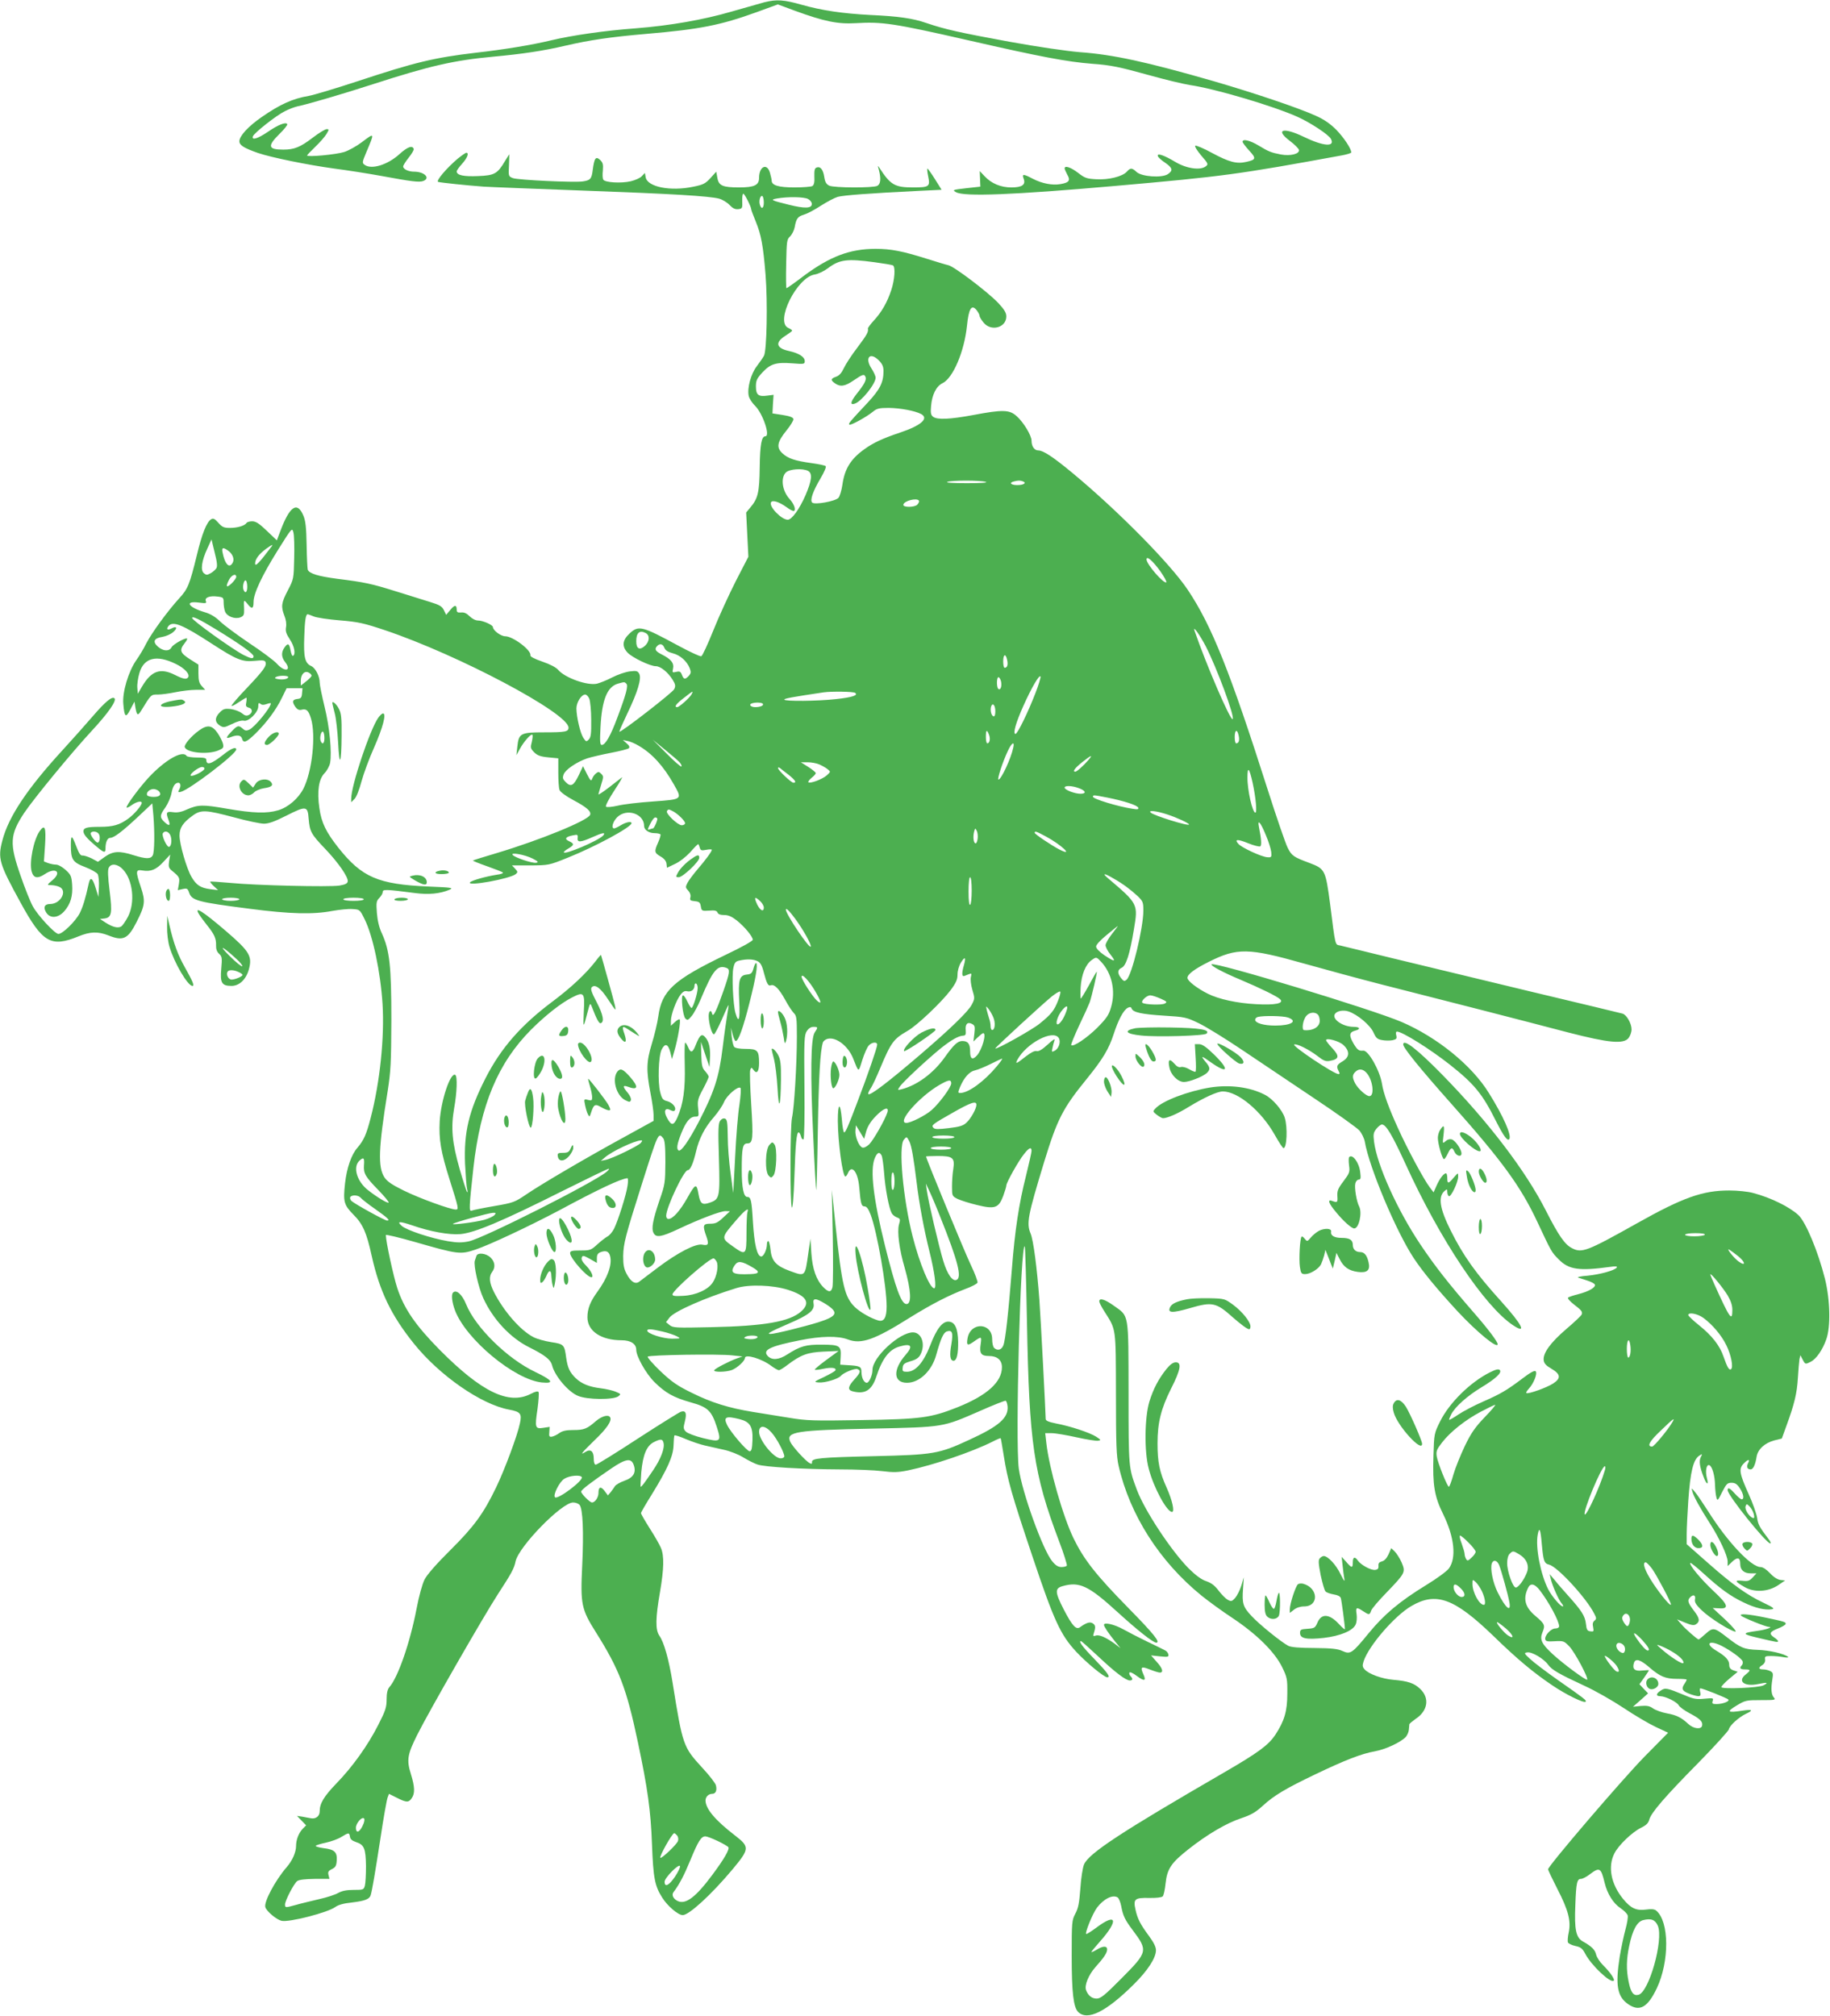 <?xml version="1.0" standalone="no"?>
<!DOCTYPE svg PUBLIC "-//W3C//DTD SVG 20010904//EN"
 "http://www.w3.org/TR/2001/REC-SVG-20010904/DTD/svg10.dtd">
<svg version="1.0" xmlns="http://www.w3.org/2000/svg"
 width="1162pt" height="1280pt" viewBox="0 0 1162 1280"
 preserveAspectRatio="xMidYMid meet">
<g transform="translate(0,1280) scale(0.1,-0.1)"
fill="#4caf50" stroke="none">
<path d="M4855 12786 c-27 -8 -121 -34 -208 -59 -181 -53 -395 -90 -612 -107
-191 -14 -401 -44 -535 -76 -125 -30 -295 -58 -480 -79 -263 -31 -384 -60
-750 -181 -140 -46 -280 -88 -310 -93 -101 -17 -181 -53 -298 -134 -84 -58
-142 -120 -142 -154 0 -25 29 -43 117 -74 85 -29 315 -76 483 -99 85 -11 218
-32 295 -46 201 -37 247 -43 273 -33 47 18 7 59 -59 59 -36 0 -69 16 -69 33 0
7 16 32 35 56 20 25 34 49 32 55 -8 25 -39 14 -91 -33 -75 -68 -177 -99 -220
-68 -17 12 -17 16 9 78 55 130 56 129 -29 65 -32 -24 -82 -52 -110 -61 -49
-16 -236 -34 -236 -22 0 3 24 28 53 56 28 27 60 63 70 80 17 29 17 31 1 31 -9
0 -49 -24 -88 -54 -80 -61 -118 -76 -187 -76 -97 0 -103 22 -24 100 30 29 52
57 49 62 -9 15 -58 -4 -123 -49 -65 -44 -105 -56 -95 -28 9 22 148 132 203
159 25 13 62 27 81 31 61 12 298 82 480 141 359 116 512 151 760 174 185 17
320 37 460 70 156 36 284 55 515 75 340 29 470 55 697 137 l137 50 108 -40
c186 -68 272 -86 388 -79 165 10 241 -1 710 -108 463 -106 628 -137 790 -150
117 -8 173 -20 368 -74 96 -27 210 -54 253 -61 159 -23 526 -132 681 -201 83
-37 200 -114 214 -141 28 -53 -48 -47 -172 13 -132 64 -186 47 -87 -27 29 -22
54 -47 56 -56 5 -25 -54 -40 -114 -29 -63 12 -78 18 -144 58 -54 32 -100 43
-100 23 0 -6 19 -31 42 -56 46 -50 44 -58 -19 -72 -61 -14 -109 -1 -217 57
-53 29 -101 49 -106 46 -6 -4 11 -31 37 -62 46 -53 47 -56 28 -70 -35 -26
-123 -13 -194 30 -72 43 -116 57 -109 36 2 -8 23 -27 46 -42 48 -33 52 -50 17
-73 -38 -25 -166 -16 -198 14 -29 27 -39 28 -62 2 -28 -31 -116 -53 -195 -48
-60 3 -73 8 -115 41 -46 35 -85 48 -85 28 0 -5 8 -23 17 -40 22 -37 11 -51
-44 -60 -51 -9 -117 4 -175 34 -61 32 -70 32 -58 0 14 -38 -10 -55 -78 -55
-68 0 -127 25 -170 71 l-31 33 2 -50 2 -49 -90 -10 c-86 -10 -89 -11 -65 -25
50 -30 367 -17 1005 39 695 61 788 74 1443 194 34 6 62 15 62 19 0 24 -46 93
-94 143 -39 39 -77 66 -131 90 -107 49 -392 145 -650 220 -424 122 -638 169
-850 184 -83 7 -263 33 -445 66 -322 59 -410 79 -528 119 -86 30 -179 43 -357
51 -173 9 -309 29 -435 65 -113 32 -158 35 -235 16z"/>
<path d="M2907 11793 c-70 -59 -141 -142 -125 -148 17 -5 180 -22 288 -30 47
-3 330 -14 630 -25 578 -21 800 -35 865 -51 22 -6 52 -24 68 -41 20 -21 34
-28 55 -26 25 3 27 6 25 51 -1 26 2 47 7 47 8 0 50 -83 50 -99 0 -4 13 -40 29
-78 34 -83 47 -152 62 -337 14 -175 8 -482 -10 -515 -7 -13 -28 -43 -46 -67
-37 -48 -61 -137 -51 -187 3 -16 21 -45 40 -63 49 -48 99 -194 66 -194 -24 0
-34 -51 -36 -196 -2 -162 -11 -199 -60 -257 l-26 -31 7 -141 7 -140 -80 -155
c-43 -85 -108 -226 -143 -314 -35 -87 -69 -161 -76 -163 -7 -3 -75 29 -151 70
-227 123 -248 128 -306 73 -44 -41 -48 -81 -11 -120 29 -31 143 -86 179 -86
30 0 77 -38 107 -86 18 -29 20 -40 10 -60 -9 -21 -341 -278 -348 -270 -2 2 21
54 51 117 65 135 91 221 75 251 -10 18 -18 20 -59 15 -27 -3 -77 -20 -112 -38
-34 -18 -78 -35 -97 -40 -61 -14 -204 37 -247 88 -14 16 -51 35 -100 52 -52
18 -78 32 -76 40 7 32 -111 121 -160 121 -28 0 -78 38 -78 58 0 14 -64 42 -94
42 -16 0 -38 11 -54 27 -19 19 -35 26 -54 24 -22 -2 -28 2 -28 17 0 33 -13 33
-40 0 l-27 -32 -14 29 c-12 25 -27 34 -89 53 -41 13 -138 43 -215 67 -157 49
-198 58 -374 80 -121 16 -177 33 -187 58 -2 7 -6 78 -7 157 -2 112 -7 155 -21
187 -39 92 -87 59 -147 -102 l-21 -56 -63 60 c-49 47 -70 61 -94 61 -16 0 -33
-5 -36 -11 -11 -17 -57 -31 -105 -31 -38 0 -49 5 -74 33 -22 25 -32 30 -45 22
-28 -16 -59 -93 -91 -228 -46 -187 -57 -214 -111 -273 -75 -82 -176 -221 -210
-287 -16 -33 -45 -81 -63 -106 -50 -71 -90 -204 -83 -278 7 -86 16 -92 45 -35
l26 49 6 -38 c9 -50 15 -54 36 -20 65 106 62 103 107 103 23 0 74 7 112 15 39
8 97 15 129 15 l59 0 -21 23 c-17 18 -22 36 -22 80 l0 57 -55 35 c-61 39 -67
57 -34 99 12 15 20 29 17 31 -8 9 -87 -35 -98 -54 -14 -28 -52 -27 -86 2 -37
32 -27 55 27 63 23 4 53 17 68 30 30 25 24 42 -9 24 -26 -14 -37 -6 -20 15 28
34 89 9 278 -114 154 -100 191 -115 269 -107 51 5 65 4 69 -8 9 -23 -13 -53
-117 -163 -55 -57 -99 -109 -99 -114 0 -5 20 4 44 21 25 16 47 30 50 30 3 0 3
-13 0 -29 -5 -23 -2 -29 15 -34 26 -6 27 -33 2 -46 -15 -8 -25 -6 -46 11 -14
11 -46 23 -70 26 -37 4 -47 1 -69 -21 -33 -33 -33 -62 -1 -83 24 -15 28 -15
78 9 32 16 61 24 75 21 30 -8 92 53 92 91 0 22 3 25 14 16 9 -8 21 -8 40 -1
14 5 26 7 26 4 0 -26 -102 -151 -137 -167 -18 -8 -27 -7 -41 6 -26 23 -34 22
-70 -16 -39 -40 -40 -50 -6 -37 40 16 65 12 71 -10 8 -31 28 -24 86 33 70 69
131 151 167 226 l30 61 51 0 50 0 -3 -32 c-2 -28 -8 -34 -30 -36 -32 -4 -35
-18 -12 -51 11 -15 23 -21 36 -18 34 9 47 -3 63 -56 32 -107 7 -335 -48 -444
-33 -64 -97 -119 -161 -138 -71 -21 -156 -19 -324 10 -155 27 -183 27 -258 -6
-32 -15 -59 -20 -85 -16 -43 6 -47 -1 -29 -49 14 -37 5 -42 -25 -14 -32 30
-31 43 5 93 16 23 34 64 39 91 8 43 22 65 43 66 15 0 18 -21 7 -41 -10 -19 -9
-21 9 -17 57 15 352 240 352 269 0 19 -30 8 -77 -29 -81 -64 -113 -75 -113
-36 0 11 -14 14 -59 14 -33 0 -63 5 -66 10 -22 36 -119 -14 -221 -116 -61 -60
-168 -203 -160 -212 3 -2 18 5 34 17 30 21 62 28 62 13 0 -17 -50 -75 -87
-101 -54 -39 -95 -51 -179 -51 -83 0 -104 -6 -104 -29 1 -20 22 -45 79 -93 52
-44 61 -46 61 -15 0 40 12 67 30 67 24 0 80 43 181 138 l86 81 7 -76 c9 -114
7 -232 -4 -254 -13 -24 -42 -24 -122 1 -91 29 -131 26 -183 -11 l-43 -31 -41
22 c-23 11 -49 19 -58 18 -11 -2 -22 14 -37 54 -30 79 -36 81 -36 10 0 -90 11
-107 92 -138 37 -14 73 -35 79 -45 5 -11 9 -47 7 -82 l-3 -62 -18 58 c-19 62
-33 72 -43 30 -22 -101 -37 -149 -58 -192 -27 -51 -108 -131 -135 -131 -22 0
-131 117 -163 176 -15 27 -50 114 -77 193 -72 205 -69 261 23 400 62 92 301
383 429 521 103 111 159 191 144 206 -15 15 -59 -22 -139 -115 -46 -53 -130
-148 -188 -211 -227 -247 -346 -426 -385 -577 -30 -115 -21 -145 116 -395 139
-254 192 -285 366 -214 75 31 125 33 193 6 93 -37 123 -22 178 87 53 104 56
131 27 218 -35 104 -34 115 9 108 54 -9 88 5 134 55 l43 46 -7 -41 c-5 -35 -3
-44 16 -60 50 -41 52 -45 46 -86 l-7 -39 31 7 c27 6 32 4 41 -23 17 -50 54
-60 383 -102 259 -34 405 -37 526 -14 45 8 102 14 128 12 47 -3 47 -3 78 -66
52 -105 100 -333 113 -536 13 -212 -16 -495 -75 -723 -28 -108 -44 -143 -84
-190 -39 -44 -68 -129 -79 -226 -13 -118 -7 -138 54 -200 59 -59 83 -114 115
-260 50 -225 124 -379 268 -558 163 -203 427 -386 603 -419 75 -14 84 -26 70
-89 -16 -77 -97 -294 -151 -406 -80 -166 -140 -248 -291 -398 -87 -86 -148
-156 -163 -186 -14 -27 -36 -106 -51 -186 -41 -214 -118 -437 -173 -498 -11
-13 -17 -37 -17 -77 0 -50 -7 -72 -53 -162 -66 -130 -163 -266 -265 -371 -81
-84 -107 -128 -107 -178 0 -31 -25 -50 -56 -44 -10 2 -35 6 -54 10 l-34 5 29
-30 29 -30 -22 -22 c-26 -28 -42 -70 -42 -109 0 -40 -24 -94 -60 -135 -71 -82
-146 -221 -135 -254 8 -26 70 -78 102 -86 45 -12 295 52 343 88 18 13 53 23
103 28 84 10 113 21 121 47 10 36 27 135 62 362 19 128 40 244 45 257 l9 24
50 -25 c61 -31 75 -31 94 -3 22 30 20 73 -5 154 -28 89 -22 124 40 248 71 143
424 758 514 896 84 129 102 161 111 207 21 94 293 373 365 373 16 0 34 -7 41
-15 21 -25 27 -172 17 -383 -12 -249 -6 -279 88 -428 147 -234 193 -353 265
-694 63 -298 82 -436 90 -650 8 -216 18 -265 65 -339 33 -53 101 -111 130
-111 40 0 181 129 316 290 109 131 110 143 17 215 -125 96 -188 170 -188 223
0 23 19 42 42 42 23 0 32 22 24 54 -3 13 -42 64 -87 112 -121 132 -124 140
-188 539 -24 150 -55 258 -84 299 -26 37 -25 112 4 278 25 146 27 230 6 279
-8 20 -40 76 -71 124 -31 49 -56 93 -56 97 0 5 30 57 67 116 101 164 138 246
140 315 1 32 3 61 6 63 3 3 36 -8 73 -24 38 -16 92 -34 119 -40 28 -6 82 -18
120 -27 39 -8 95 -30 125 -49 30 -18 71 -39 90 -45 45 -16 293 -30 525 -31 99
0 219 -5 267 -11 72 -9 102 -8 165 5 159 33 406 117 535 182 27 14 51 24 52
22 2 -2 10 -52 20 -113 24 -152 48 -239 181 -635 137 -409 178 -499 278 -607
67 -72 178 -163 198 -163 23 0 2 29 -81 115 -78 80 -103 115 -86 115 3 0 51
-43 108 -96 109 -103 177 -154 202 -154 19 0 21 11 5 27 -6 6 -10 16 -8 22 3
7 22 -1 47 -20 47 -35 61 -33 44 6 -23 51 -17 57 38 35 28 -11 57 -20 65 -20
25 0 17 28 -21 69 l-35 40 56 -6 c51 -5 57 -4 54 12 -2 10 -11 21 -19 25 -8 5
-58 29 -110 54 -52 25 -124 62 -158 81 -58 32 -122 46 -122 28 0 -11 29 -54
70 -105 l35 -43 -35 27 c-55 40 -99 60 -121 53 -18 -6 -20 -4 -13 17 12 37 10
50 -8 61 -17 11 -40 4 -80 -25 -25 -18 -49 8 -103 112 -57 111 -58 135 -7 149
106 30 164 3 347 -164 127 -116 227 -195 247 -195 29 0 -15 55 -176 219 -208
212 -283 308 -349 443 -67 138 -155 445 -173 606 l-7 62 42 0 c23 0 93 -12
156 -26 63 -14 125 -24 137 -22 21 3 20 5 -12 26 -41 26 -165 67 -256 84 -45
9 -64 17 -64 28 -1 51 -31 630 -40 755 -15 203 -38 381 -56 423 -27 65 -18
112 87 457 83 270 117 337 270 525 103 127 140 190 171 285 30 92 62 151 89
166 15 7 21 6 25 -5 9 -24 63 -36 207 -45 130 -8 140 -10 219 -48 46 -22 169
-98 273 -168 105 -71 310 -208 456 -306 146 -97 277 -191 292 -208 14 -18 29
-48 33 -69 28 -165 200 -573 312 -742 58 -87 146 -194 277 -336 123 -132 255
-241 255 -209 0 15 -58 93 -146 194 -168 193 -252 301 -346 441 -147 220 -274
503 -293 650 -6 48 -4 59 15 83 12 15 28 27 35 27 26 0 65 -66 150 -251 219
-481 502 -904 683 -1024 89 -59 59 2 -75 151 -163 180 -242 291 -322 452 -70
140 -81 215 -37 251 14 12 16 11 16 -7 0 -12 5 -24 10 -27 13 -8 60 91 59 125
0 25 0 25 -28 -7 -34 -41 -41 -41 -41 -3 0 17 -4 30 -8 30 -15 0 -40 -33 -60
-78 l-19 -43 -25 33 c-37 49 -139 238 -198 368 -61 133 -95 226 -105 290 -14
84 -87 213 -119 209 -27 -3 -37 4 -62 46 -29 51 -27 71 11 81 37 9 31 24 -10
24 -68 0 -139 49 -119 81 12 20 53 28 86 17 58 -19 138 -87 159 -133 16 -36
25 -44 55 -49 20 -4 49 -4 66 -1 25 6 29 10 24 31 -4 14 -2 24 4 24 34 0 209
-110 335 -209 157 -124 208 -187 293 -357 50 -99 75 -133 86 -116 15 24 -38
145 -130 292 -108 175 -327 353 -554 451 -189 81 -1188 384 -1207 366 -8 -8
74 -52 182 -97 128 -54 236 -107 254 -125 26 -26 -32 -38 -154 -31 -119 6
-238 32 -307 67 -69 35 -128 81 -128 100 0 23 46 57 136 102 180 90 250 89
604 -11 135 -38 353 -97 485 -131 336 -85 940 -240 1194 -307 256 -66 350 -75
382 -35 10 13 19 37 19 55 0 37 -31 92 -57 100 -10 3 -272 66 -583 140 -311
75 -704 170 -875 211 -170 42 -322 78 -337 82 -31 6 -28 -8 -62 262 -29 218
-32 224 -132 262 -100 37 -112 45 -138 97 -13 26 -70 191 -126 367 -239 750
-356 1043 -508 1270 -111 166 -449 508 -737 746 -120 99 -181 139 -212 139
-25 0 -43 26 -43 62 0 33 -52 119 -95 156 -45 41 -88 42 -274 7 -150 -28 -228
-31 -255 -12 -15 11 -18 24 -14 68 6 73 33 127 73 146 66 32 138 200 155 364
11 110 29 139 61 100 10 -13 19 -29 19 -36 0 -8 12 -27 26 -44 48 -58 144 -31
144 40 0 23 -13 44 -52 86 -66 69 -279 231 -316 239 -15 3 -76 22 -137 41
-153 48 -226 63 -325 63 -163 0 -290 -48 -458 -173 -56 -43 -105 -77 -108 -77
-3 0 -4 70 -2 154 3 145 4 156 25 175 12 12 25 38 29 58 10 56 19 68 61 81 21
6 69 32 107 57 38 24 85 49 105 55 35 10 206 23 513 38 l147 7 -42 67 c-23 37
-45 67 -48 68 -3 0 -1 -23 5 -51 13 -64 6 -69 -97 -69 -116 0 -143 16 -214
126 -10 16 -10 12 -2 -16 14 -55 11 -88 -10 -100 -27 -14 -274 -13 -305 1 -19
9 -27 22 -32 55 -7 47 -25 70 -49 60 -12 -4 -15 -18 -14 -57 2 -35 -2 -53 -12
-60 -8 -5 -59 -9 -114 -9 -101 0 -145 13 -145 43 0 7 -5 29 -11 50 -18 64 -69
41 -69 -32 0 -47 -30 -61 -127 -61 -105 0 -130 11 -138 62 l-7 38 -36 -40
c-33 -36 -46 -43 -112 -56 -143 -30 -289 -1 -300 60 l-5 28 -19 -20 c-10 -12
-42 -26 -71 -33 -61 -14 -163 -8 -174 10 -5 7 -6 33 -3 59 3 39 0 50 -18 67
-27 24 -36 12 -46 -62 -7 -59 -15 -68 -64 -75 -55 -8 -412 9 -443 21 -28 11
-29 12 -25 81 2 39 2 70 1 70 0 0 -12 -19 -26 -42 -48 -81 -66 -92 -171 -96
-92 -4 -136 5 -136 30 0 6 16 28 35 49 33 37 45 69 26 69 -5 0 -29 -17 -54
-37z m1943 -279 c0 -37 -15 -46 -25 -14 -8 25 3 62 16 55 5 -4 9 -22 9 -41z
m280 23 c14 -7 25 -21 25 -32 0 -29 -46 -30 -146 -5 -114 28 -121 32 -74 40
69 12 169 10 195 -3z m423 -402 c59 -8 112 -17 117 -20 17 -10 11 -92 -11
-158 -26 -78 -61 -139 -111 -193 -21 -23 -38 -46 -37 -50 4 -22 -5 -38 -67
-121 -37 -48 -75 -107 -86 -131 -14 -30 -29 -47 -49 -54 -35 -12 -36 -22 -7
-42 34 -24 64 -19 119 19 57 39 67 42 75 21 7 -18 -8 -47 -58 -109 -38 -49
-42 -71 -10 -60 43 15 132 126 132 165 0 10 -12 36 -26 58 -45 68 -10 108 46
52 23 -23 30 -40 30 -68 0 -72 -22 -116 -99 -199 -116 -124 -125 -134 -118
-141 7 -8 110 49 150 82 24 20 39 24 100 24 74 -1 166 -18 206 -39 51 -28 -1
-73 -132 -117 -111 -37 -173 -66 -228 -106 -87 -62 -126 -125 -140 -226 -5
-36 -17 -74 -25 -83 -20 -22 -151 -46 -167 -30 -15 15 5 73 54 155 22 37 37
72 32 76 -4 5 -44 13 -87 19 -109 15 -153 30 -188 63 -40 37 -33 72 27 146 25
31 44 62 43 71 -2 11 -23 19 -68 26 l-65 10 3 59 4 59 -39 -5 c-57 -8 -73 4
-73 58 0 38 6 51 41 89 51 55 87 66 190 58 75 -6 79 -5 79 14 0 27 -37 50 -99
64 -84 18 -92 55 -21 99 22 14 40 27 40 31 0 3 -11 11 -25 17 -85 39 55 321
168 339 21 3 59 21 83 39 74 56 121 63 297 39z m-422 -1325 c29 -16 24 -60
-16 -154 -39 -89 -87 -156 -113 -156 -40 0 -122 85 -106 111 9 16 52 2 98 -31
21 -16 43 -27 48 -24 13 8 -1 45 -27 74 -48 51 -60 135 -25 170 22 22 106 28
141 10z m1129 -70 c15 -5 -33 -8 -120 -8 -89 0 -137 3 -125 8 25 11 211 11
245 0z m234 4 c27 -10 7 -24 -35 -24 -40 0 -54 15 -21 23 27 7 39 7 56 1z
m-659 -123 c3 -5 -2 -17 -11 -26 -18 -17 -90 -18 -88 0 3 25 86 46 99 26z
m-3967 -366 c-3 -130 -3 -132 -40 -203 -42 -80 -45 -103 -22 -162 10 -24 14
-53 10 -73 -4 -25 1 -41 24 -76 29 -43 39 -94 21 -105 -5 -4 -12 12 -16 34 -8
45 -17 50 -39 18 -21 -30 -20 -60 4 -91 45 -57 -2 -67 -52 -11 -18 20 -96 78
-173 129 -77 52 -161 114 -186 138 -32 31 -62 49 -100 60 -104 31 -130 73 -37
61 46 -6 51 -5 45 10 -9 22 25 35 76 28 34 -4 37 -7 37 -37 0 -19 4 -45 9 -58
12 -31 62 -50 97 -37 22 9 25 16 24 53 -3 61 -2 62 21 33 28 -36 39 -33 39 12
0 54 53 167 155 330 89 142 90 143 98 111 5 -18 7 -92 5 -164z m-494 -63 c-6
-9 -22 -24 -37 -32 -22 -12 -27 -12 -42 0 -23 19 -15 78 21 156 l27 59 20 -83
c16 -61 18 -88 11 -100z m349 136 c-77 -102 -103 -129 -103 -106 0 28 24 59
69 93 39 28 48 31 34 13z m-275 -24 c29 -20 42 -54 30 -76 -21 -41 -50 -12
-65 65 -6 31 3 34 35 11z m5921 -133 c24 -34 40 -65 37 -68 -14 -14 -126 114
-126 145 0 26 41 -10 89 -77z m-5869 -34 c0 -7 -13 -26 -30 -42 -33 -31 -39
-21 -15 25 16 30 45 41 45 17z m70 -63 c0 -35 -13 -46 -24 -18 -8 21 4 65 15
58 5 -3 9 -21 9 -40z m422 -188 c18 -8 93 -19 166 -25 118 -10 150 -17 285
-62 470 -158 1167 -528 1167 -619 0 -26 -19 -30 -155 -30 -149 0 -161 -6 -170
-90 l-6 -55 22 40 c25 46 69 96 79 90 4 -3 2 -23 -3 -45 -10 -37 -9 -42 15
-67 21 -20 39 -27 90 -32 l63 -6 0 -90 c0 -49 3 -99 8 -111 4 -12 40 -39 87
-64 88 -47 115 -72 107 -94 -14 -36 -317 -160 -591 -242 -82 -24 -151 -46
-153 -48 -2 -2 38 -18 89 -36 51 -18 97 -36 101 -40 5 -4 -12 -11 -38 -14 -70
-11 -159 -36 -170 -48 -27 -29 254 22 290 52 14 12 13 15 -4 34 l-20 21 117 0
c116 1 118 1 237 49 175 70 404 194 405 219 0 14 -35 7 -68 -13 -18 -11 -37
-20 -42 -20 -21 0 -9 43 19 71 60 59 171 23 171 -56 0 -24 30 -45 65 -45 19 0
36 -4 39 -8 2 -4 -4 -27 -15 -51 -26 -58 -24 -66 15 -89 23 -13 36 -29 38 -46
l3 -26 50 24 c29 13 70 45 97 74 25 29 48 52 51 52 3 0 7 -10 10 -21 5 -19 11
-21 41 -15 20 4 36 4 36 0 0 -10 -40 -65 -92 -125 -26 -31 -55 -69 -63 -85
-13 -26 -13 -30 5 -49 12 -13 17 -28 14 -42 -5 -19 -1 -22 27 -25 29 -3 35 -8
39 -33 5 -29 7 -30 53 -27 36 3 48 0 53 -12 4 -11 19 -16 43 -16 26 0 48 -10
79 -34 50 -40 102 -103 102 -123 0 -8 -72 -48 -173 -96 -330 -159 -405 -227
-427 -391 -6 -43 -25 -121 -41 -173 -35 -114 -36 -170 -9 -311 11 -56 20 -120
20 -141 l0 -38 -187 -103 c-240 -131 -521 -296 -620 -363 -75 -51 -83 -54
-205 -75 -70 -12 -134 -25 -143 -29 -18 -6 -17 15 11 272 45 401 156 666 368
879 93 92 187 166 259 203 75 38 81 31 74 -90 -5 -109 -3 -109 23 -7 17 65 17
65 29 35 28 -74 45 -105 55 -102 25 8 16 54 -25 133 -34 65 -41 86 -31 96 21
21 57 -7 102 -76 24 -36 44 -66 47 -66 2 0 1 12 -3 28 -7 33 -86 316 -88 319
-1 1 -17 -17 -34 -40 -60 -78 -156 -168 -272 -255 -201 -150 -329 -296 -427
-488 -106 -208 -138 -343 -130 -544 4 -74 9 -146 13 -160 4 -14 4 -22 0 -19
-4 4 -25 69 -47 145 -49 171 -57 264 -35 389 18 100 21 201 7 210 -31 18 -91
-162 -99 -294 -6 -115 7 -195 63 -371 58 -183 59 -190 39 -190 -34 0 -232 72
-329 120 -74 36 -106 58 -123 83 -44 66 -39 186 20 552 19 123 22 177 23 450
0 342 -11 440 -60 548 -18 38 -28 82 -32 131 -5 66 -3 76 16 95 11 11 21 28
21 37 0 18 18 18 202 -6 89 -12 162 -5 223 21 27 12 11 14 -135 20 -319 14
-422 58 -572 247 -78 99 -107 158 -120 250 -16 108 -4 185 32 222 16 16 32 46
36 66 12 67 -3 226 -35 356 -17 70 -31 139 -31 153 0 41 -27 94 -54 106 -40
18 -49 56 -44 186 3 102 9 143 22 143 2 0 19 -6 38 -14z m-619 -83 c155 -95
237 -154 237 -170 0 -18 -15 -16 -63 8 -70 36 -327 220 -327 235 0 14 41 -5
153 -73z m6283 -106 c71 -139 186 -449 171 -463 -13 -14 -168 346 -242 561
-13 39 34 -27 71 -98z m-3555 83 c26 -15 24 -52 -5 -80 -34 -31 -56 -21 -56
28 0 55 21 73 61 52z m118 -94 c7 -16 22 -26 53 -34 47 -12 90 -50 108 -96 9
-24 7 -32 -6 -47 -23 -25 -33 -24 -44 6 -8 21 -14 24 -36 19 -25 -6 -26 -5
-20 23 7 32 -13 58 -71 87 -40 20 -48 33 -33 51 18 22 39 18 49 -9z m2176 -76
c7 -31 1 -50 -16 -50 -5 0 -9 18 -9 40 0 47 16 53 25 10z m-5278 -26 c54 -26
90 -64 78 -84 -10 -16 -32 -12 -85 15 -92 46 -149 26 -208 -74 l-27 -46 -3 38
c-2 21 4 62 13 93 28 98 109 119 232 58z m861 -76 c-2 -6 -18 -22 -36 -36
l-32 -25 0 31 c0 41 25 66 51 51 11 -6 19 -15 17 -21z m-148 -7 c0 -12 -33
-19 -65 -13 -19 3 -23 7 -13 13 17 11 78 11 78 0z m4745 -101 c-46 -120 -114
-260 -127 -260 -18 0 2 71 51 180 51 114 102 201 108 184 2 -6 -12 -53 -32
-104z m-219 75 c7 -30 -2 -59 -16 -50 -13 8 -13 75 0 75 5 0 12 -11 16 -25z
m-2379 -16 c13 -13 0 -64 -58 -218 -42 -113 -75 -171 -98 -171 -11 0 -13 20
-8 113 9 173 42 256 110 276 43 12 42 12 54 0z m414 -68 c-12 -22 -78 -81 -91
-81 -22 0 -7 21 43 59 60 47 61 47 48 22z m1038 10 c24 -15 -17 -29 -121 -40
-115 -13 -328 -15 -328 -3 0 7 49 16 250 46 52 7 186 5 199 -3z m-1687 -38 c6
-16 12 -76 12 -135 1 -87 -2 -110 -16 -124 -15 -15 -17 -14 -34 11 -20 31 -43
131 -44 186 0 39 31 89 56 89 8 0 20 -12 26 -27z m1102 -32 c7 -11 -17 -21
-49 -21 -27 0 -42 16 -23 23 22 9 67 7 72 -2z m1476 -47 c0 -24 -4 -34 -12
-32 -15 5 -22 42 -14 64 10 25 26 5 26 -32z m-4260 -170 c0 -35 -13 -46 -24
-18 -8 21 4 65 15 58 5 -3 9 -21 9 -40z m4220 21 c10 -26 4 -55 -11 -55 -5 0
-9 18 -9 40 0 46 6 51 20 15z m1585 -5 c7 -31 1 -50 -16 -50 -5 0 -9 18 -9 40
0 47 16 53 25 10z m-3808 -66 c84 -49 156 -128 222 -245 54 -96 56 -94 -132
-108 -89 -6 -191 -18 -226 -27 -36 -8 -68 -11 -73 -6 -5 5 18 50 53 103 34 51
55 89 48 83 -8 -6 -44 -34 -81 -63 -38 -29 -68 -49 -68 -45 0 4 8 31 17 61 16
50 16 55 0 70 -14 14 -18 14 -33 2 -9 -7 -20 -22 -24 -34 -6 -17 -11 -13 -33
30 l-25 50 -27 -57 c-32 -67 -50 -77 -82 -45 -20 20 -22 27 -14 50 12 31 83
79 150 102 26 8 93 24 151 35 57 11 108 24 113 29 7 7 2 18 -14 31 l-24 21 30
-6 c17 -3 49 -17 72 -31z m258 -104 c10 -11 15 -23 12 -27 -4 -3 -46 33 -94
82 l-88 88 76 -62 c42 -34 84 -70 94 -81z m2119 93 c-15 -71 -77 -203 -94
-203 -10 0 27 114 60 183 24 52 44 63 34 20z m476 -80 c-31 -36 -73 -73 -82
-73 -20 0 -3 23 43 60 59 47 72 51 39 13z m-1707 -27 c18 -8 41 -21 52 -30 20
-16 20 -16 -5 -39 -28 -25 -106 -54 -117 -44 -3 4 6 16 20 28 15 11 27 25 27
30 0 5 -21 22 -47 39 l-48 30 43 0 c23 0 57 -6 75 -14z m-3905 -28 c-5 -16
-78 -52 -87 -43 -9 10 51 55 72 55 11 0 17 -6 15 -12z m3710 -38 c42 -34 52
-50 30 -50 -14 0 -98 80 -98 93 0 6 5 5 13 0 6 -5 31 -25 55 -43z m2946 -51
c20 -93 29 -189 17 -189 -18 0 -51 143 -50 225 0 72 12 59 33 -36z m-1105 -33
c46 -16 52 -36 12 -36 -38 0 -101 25 -101 39 0 14 46 13 89 -3z m-5839 -21
c17 -21 4 -35 -35 -35 -19 0 -37 5 -40 10 -10 16 14 40 40 40 12 0 28 -7 35
-15z m6020 -39 c106 -21 193 -49 198 -65 3 -10 -5 -12 -39 -6 -91 14 -249 62
-249 76 0 12 2 12 90 -5z m-5070 -136 c7 -80 15 -96 105 -190 84 -88 148 -181
143 -207 -2 -13 -17 -20 -53 -26 -64 -10 -533 1 -693 17 -68 6 -125 10 -127 8
-2 -2 8 -15 23 -29 l27 -25 -49 6 c-62 8 -89 25 -120 78 -32 55 -76 208 -76
263 0 49 22 82 83 126 53 39 84 37 264 -11 81 -22 166 -40 189 -40 30 0 69 14
140 50 129 65 138 64 144 -20z m2313 49 c32 -17 77 -61 77 -76 0 -7 -10 -13
-21 -13 -25 0 -104 75 -94 90 8 13 11 13 38 -1z m3138 -20 c64 -21 139 -56
139 -64 0 -13 -224 56 -244 76 -17 16 38 10 105 -12z m-3238 -25 c6 -6 -19
-64 -27 -64 -3 0 -12 -3 -21 -6 -15 -6 -14 -1 4 35 21 40 31 48 44 35z m3865
-107 c17 -39 32 -88 34 -107 3 -33 1 -35 -25 -33 -36 2 -161 60 -183 84 -28
31 -8 33 61 5 37 -15 71 -23 77 -20 10 6 7 47 -8 123 -11 55 11 29 44 -52z
m-1830 -20 c-2 -17 -7 -32 -13 -32 -13 0 -18 40 -10 73 6 24 8 25 16 9 6 -10
9 -32 7 -50z m-5580 27 c10 -18 5 -54 -8 -54 -13 0 -50 51 -44 61 9 15 42 10
52 -7z m452 -4 c13 -25 10 -72 -6 -77 -14 -5 -49 72 -40 86 11 18 34 13 46 -9z
m5559 -10 c101 -54 184 -133 88 -84 -52 27 -157 98 -157 106 0 13 9 10 69 -22z
m-2808 6 c-26 -32 -251 -128 -251 -107 0 4 14 15 30 24 37 22 37 30 3 46 -31
14 -22 28 25 37 30 6 32 5 30 -17 -4 -30 19 -28 95 6 62 28 85 32 68 11z
m-448 -148 c35 -18 38 -23 21 -26 -25 -4 -133 32 -148 49 -19 20 79 2 127 -23z
m-2602 -69 c63 -67 78 -209 32 -299 -16 -30 -35 -58 -44 -63 -20 -12 -54 -4
-99 25 l-35 23 28 3 c46 6 51 32 33 176 -11 89 -13 134 -5 147 15 29 57 24 90
-12z m6288 -56 c62 -35 108 -70 154 -112 34 -33 37 -39 37 -93 0 -110 -73
-412 -107 -439 -13 -11 -18 -10 -34 10 -25 31 -24 54 3 66 28 12 52 86 78 244
27 161 27 162 -165 325 -39 33 -24 33 34 -1z m-899 -77 c0 -47 -4 -88 -10 -91
-6 -4 -10 27 -10 84 0 54 4 91 10 91 6 0 10 -35 10 -84z m-4650 -56 c0 -5 -25
-10 -55 -10 -30 0 -55 5 -55 10 0 6 25 10 55 10 30 0 55 -4 55 -10z m790 0 c0
-6 -28 -10 -65 -10 -37 0 -65 4 -65 10 0 6 28 10 65 10 37 0 65 -4 65 -10z
m2517 -12 c13 -12 23 -30 23 -40 0 -36 -30 -15 -49 35 -13 33 -5 34 26 5z
m222 -111 c50 -68 104 -164 99 -177 -6 -20 -158 205 -158 234 0 14 21 -6 59
-57z m2011 -98 c-22 -28 -40 -60 -40 -71 0 -11 14 -38 31 -59 38 -48 29 -49
-39 -4 -32 22 -52 43 -52 55 0 11 27 41 68 74 37 31 68 56 70 56 1 0 -16 -23
-38 -51z m-939 -196 c-15 -51 -14 -76 2 -70 50 20 48 21 42 -6 -4 -14 0 -51 9
-81 16 -53 16 -58 -3 -94 -22 -44 -135 -153 -326 -317 -209 -179 -320 -263
-331 -252 -4 3 3 18 13 34 11 15 39 75 63 133 68 162 84 183 172 234 61 34
218 184 275 260 34 46 43 67 43 98 0 24 9 55 21 75 26 42 34 37 20 -14z m871
20 c69 -74 93 -186 63 -288 -14 -50 -28 -70 -88 -131 -67 -66 -152 -123 -165
-110 -3 4 20 59 50 124 31 64 61 131 67 147 13 36 50 195 45 195 -2 0 -24 -38
-49 -85 -26 -47 -49 -85 -52 -85 -3 0 -3 33 -1 73 5 79 32 145 70 171 29 21
30 21 60 -11z m-2182 4 c18 -9 29 -27 40 -72 19 -72 28 -88 45 -81 22 8 52
-22 90 -91 20 -38 46 -76 56 -86 17 -16 19 -33 19 -150 0 -174 -17 -454 -31
-514 -12 -57 -13 -547 -1 -570 5 -9 12 68 16 189 7 217 14 288 27 288 5 0 11
-11 15 -25 3 -14 10 -22 16 -19 5 3 8 137 6 333 -3 299 -1 329 15 354 11 17
26 27 42 27 30 0 30 -3 8 -36 -25 -38 -28 -266 -9 -663 8 -184 17 -336 19
-338 2 -2 7 169 10 379 6 343 15 504 32 558 3 10 17 21 30 24 54 14 131 -46
162 -124 37 -93 33 -92 58 -12 13 41 31 82 41 93 19 22 54 26 54 6 0 -18 -58
-187 -123 -357 -64 -170 -78 -200 -87 -200 -4 0 -11 36 -14 80 -10 115 -26
111 -26 -7 1 -135 30 -353 48 -353 4 0 12 10 17 23 24 55 63 5 71 -91 9 -106
14 -122 34 -122 13 0 24 -15 39 -54 41 -111 101 -453 101 -581 0 -72 -17 -100
-54 -89 -47 14 -112 51 -147 84 -66 64 -83 136 -124 524 l-23 221 6 -296 c3
-162 2 -307 -2 -322 -8 -34 -25 -34 -59 1 -44 46 -68 114 -75 215 l-6 92 -13
-90 c-22 -155 -18 -151 -120 -114 -84 31 -113 62 -120 132 -3 31 -10 57 -14
57 -5 0 -9 -8 -9 -19 0 -36 -22 -82 -38 -79 -25 5 -42 75 -51 218 -8 141 -13
160 -36 160 -23 0 -35 59 -35 170 0 143 6 170 36 170 35 0 38 29 24 250 -7
109 -10 206 -6 217 7 17 8 17 21 -1 21 -28 35 -10 35 45 0 79 -10 89 -84 89
-39 0 -68 5 -74 13 -6 7 -13 37 -16 67 l-5 55 11 -42 c6 -24 15 -43 20 -43 17
0 48 87 87 242 39 153 54 241 43 253 -4 3 -11 -11 -17 -32 -9 -33 -15 -38 -43
-41 -47 -5 -55 -33 -48 -169 6 -116 -3 -147 -24 -75 -15 52 -24 239 -13 287 7
33 14 41 38 46 49 11 89 9 115 -4z m-196 -43 c23 -9 20 -30 -20 -145 -44 -126
-66 -172 -72 -146 -6 29 -22 19 -22 -14 0 -47 21 -120 34 -116 6 2 28 45 50
95 22 51 40 91 42 90 1 -2 -2 -26 -7 -53 -5 -28 -19 -124 -30 -215 -23 -190
-53 -281 -152 -473 -64 -122 -112 -191 -128 -182 -15 10 -10 41 17 109 30 75
56 106 89 106 23 0 23 2 18 53 -5 48 -2 61 31 122 20 37 36 73 36 78 0 6 -10
21 -22 35 -19 20 -23 36 -25 105 l-2 82 27 -80 27 -80 3 50 c4 66 -4 108 -28
137 -23 28 -36 18 -61 -44 -20 -53 -33 -57 -49 -18 -7 16 -16 30 -19 30 -4 0
-5 -64 -3 -142 4 -154 -9 -247 -47 -334 -24 -53 -38 -53 -66 -1 -23 43 -12 67
23 48 13 -7 23 -8 27 -1 11 18 -15 49 -48 58 -28 7 -34 15 -45 58 -16 62 -11
228 9 269 21 43 41 38 55 -15 l11 -45 16 55 c21 72 41 189 33 197 -3 4 -17 -4
-31 -17 l-25 -23 0 31 c0 39 34 132 62 167 14 19 27 25 41 21 26 -6 47 10 47
36 0 10 5 16 10 13 6 -3 10 -16 10 -29 0 -31 -29 -126 -39 -126 -4 0 -16 18
-26 40 -10 22 -22 40 -28 40 -15 0 -2 -130 15 -147 13 -13 18 -11 40 16 14 16
40 65 58 108 77 184 106 219 164 197z m562 -147 c39 -67 44 -89 12 -61 -28 25
-98 133 -98 152 0 25 47 -25 86 -91z m1543 -59 c-25 -65 -45 -89 -118 -148
-49 -40 -281 -169 -281 -157 0 7 312 293 360 331 24 19 47 33 52 30 4 -3 -2
-28 -13 -56z m651 11 c40 -18 43 -22 26 -31 -19 -11 -130 -7 -142 5 -11 11 27
47 50 47 12 0 41 -10 66 -21z m-1063 -118 c15 -34 11 -81 -7 -81 -6 0 -10 11
-10 24 0 14 -4 35 -9 48 -4 13 -11 37 -15 53 -6 29 -6 29 10 10 9 -11 23 -35
31 -54z m467 47 c-11 -36 -31 -73 -48 -87 -27 -22 -20 29 9 72 29 41 50 50 39
15z m1594 -30 c7 -7 12 -24 12 -40 0 -38 -42 -64 -99 -59 -18 1 -8 67 15 92
19 22 54 25 72 7z m-189 -19 c64 -23 20 -51 -81 -51 -74 0 -128 16 -128 37 0
8 8 16 18 18 35 9 160 7 191 -4z m-1992 -102 l-6 -50 27 26 c16 15 31 27 35
27 23 0 -7 -106 -40 -142 -28 -31 -43 -22 -43 25 0 49 -13 67 -50 67 -29 0
-55 -24 -113 -106 -71 -99 -174 -175 -271 -200 -28 -7 -28 -6 -12 17 18 28
175 174 260 243 68 54 111 78 141 80 17 1 19 7 17 35 -4 39 12 55 41 39 17 -9
19 -17 14 -61z m536 -28 c14 -23 1 -66 -25 -80 -20 -11 -21 -9 -15 17 3 16 9
38 13 49 5 13 -11 3 -43 -27 -35 -32 -57 -45 -70 -42 -13 4 -37 -9 -71 -35
-58 -46 -67 -50 -52 -20 57 105 227 195 263 138z m1808 -45 c41 -39 39 -76 -6
-103 -37 -22 -41 -31 -25 -62 8 -14 7 -19 -1 -19 -29 0 -300 181 -281 188 18
6 92 -31 146 -72 41 -32 54 -37 81 -32 58 11 62 29 16 79 -23 24 -41 48 -41
52 0 18 84 -5 111 -31z m-2201 -134 c-81 -97 -180 -169 -232 -170 -16 0 -16 3
-2 38 26 61 60 99 96 106 18 4 62 22 98 40 36 18 69 34 73 34 5 1 -10 -20 -33
-48z m2347 -42 c40 -44 53 -148 18 -148 -20 0 -73 48 -90 81 -19 36 -19 54 1
73 22 22 47 20 71 -6z m-2637 -67 c0 -24 -75 -126 -125 -170 -39 -34 -132 -81
-160 -81 -64 0 81 166 210 241 59 34 75 36 75 10z m-1345 -137 c-9 -54 -21
-202 -27 -329 l-12 -230 -17 125 c-10 69 -18 174 -18 233 -1 90 -4 109 -17
114 -11 4 -22 -1 -31 -13 -12 -16 -14 -56 -8 -239 7 -249 5 -260 -60 -282 -47
-16 -59 -6 -70 56 -12 69 -19 67 -70 -24 -48 -85 -93 -135 -121 -135 -8 0 -14
9 -14 20 0 53 112 290 137 290 16 0 35 43 53 120 18 79 56 153 113 217 26 30
55 73 64 95 17 42 90 105 105 90 4 -4 1 -53 -7 -108z m1505 1 c0 -24 -35 -88
-64 -114 -20 -19 -44 -26 -111 -34 -65 -8 -88 -8 -97 1 -17 17 -10 22 122 97
116 66 150 77 150 50z m-565 -47 c-14 -46 -90 -179 -116 -204 -17 -16 -34 -24
-44 -20 -22 8 -47 71 -43 110 l3 31 26 -43 26 -43 13 47 c9 32 29 64 60 96 50
52 86 65 75 26z m-1424 -165 c10 -12 14 -51 14 -152 -1 -130 -2 -141 -37 -241
-43 -127 -53 -181 -38 -209 16 -31 48 -26 157 25 140 66 268 114 300 114 l28
-1 -42 -39 c-35 -33 -49 -40 -83 -40 -46 0 -50 -10 -25 -80 18 -51 13 -61 -26
-53 -42 8 -155 -50 -281 -145 -55 -42 -109 -83 -119 -90 -25 -19 -54 -1 -81
51 -17 32 -21 58 -21 112 2 81 13 123 118 455 105 330 105 331 136 293z m1849
7 c0 -6 -30 -10 -70 -10 -40 0 -70 4 -70 10 0 6 30 10 70 10 40 0 70 -4 70
-10z m-286 -27 c14 -29 27 -103 46 -258 16 -136 48 -306 81 -438 34 -136 47
-237 31 -237 -28 0 -92 154 -137 329 -61 240 -91 572 -56 614 18 22 18 22 35
-10z m-1705 -10 c-16 -19 -180 -99 -224 -108 l-30 -6 25 21 c42 38 188 107
229 109 11 1 11 -2 0 -16z m1971 -33 c0 -6 -28 -10 -65 -10 -37 0 -65 4 -65
10 0 6 28 10 65 10 37 0 65 -4 65 -10z m510 -18 c0 -9 -16 -80 -35 -157 -45
-177 -71 -348 -90 -595 -22 -277 -41 -451 -54 -482 -11 -30 -38 -37 -59 -16
-7 7 -12 31 -12 55 0 105 -136 112 -156 7 -8 -45 -2 -51 33 -27 57 40 57 40
50 -12 -9 -59 3 -75 53 -75 52 0 82 -26 82 -71 0 -94 -94 -179 -281 -254 -171
-68 -233 -76 -612 -82 -306 -5 -346 -4 -460 15 -68 11 -171 28 -229 37 -152
25 -260 58 -387 121 -92 45 -127 69 -200 138 -48 46 -84 88 -80 92 11 11 450
18 537 8 l65 -7 -35 -12 c-50 -18 -137 -63 -145 -75 -8 -14 75 -13 112 1 34
13 83 58 83 76 0 28 108 -4 169 -51 19 -14 40 -26 47 -26 6 0 31 15 55 34 85
64 126 79 229 84 l95 4 -78 -57 c-43 -32 -76 -59 -73 -62 2 -3 27 0 55 6 52
11 85 6 75 -11 -4 -6 -36 -24 -73 -42 -64 -30 -65 -31 -33 -34 37 -4 125 22
141 42 17 20 88 49 105 43 24 -9 20 -23 -19 -66 -41 -45 -44 -66 -12 -75 80
-21 123 6 152 95 37 113 82 171 146 189 75 22 89 4 40 -52 -83 -95 -79 -178 8
-178 79 0 158 75 186 178 29 104 46 141 67 148 35 11 41 -8 29 -81 -13 -72 -8
-105 14 -105 20 0 30 43 29 121 -2 84 -20 123 -57 127 -41 5 -79 -42 -121
-152 -43 -109 -93 -166 -147 -166 -27 0 -30 3 -27 27 2 22 11 28 50 40 35 10
52 21 63 43 33 64 7 140 -48 140 -86 0 -257 -158 -257 -238 0 -33 -21 -82 -36
-82 -18 0 -34 32 -34 69 0 34 -10 39 -90 43 l-45 3 3 51 c4 69 -6 76 -120 76
-100 1 -136 -9 -219 -62 -53 -35 -98 -38 -124 -10 -35 38 13 62 205 100 132
27 242 29 304 5 84 -32 168 -3 392 138 137 85 245 141 352 182 41 15 76 33 79
41 2 7 -16 57 -42 111 -38 79 -285 677 -285 690 0 1 33 3 74 3 96 0 110 -11
99 -83 -5 -29 -8 -79 -8 -112 0 -59 1 -60 36 -78 20 -9 75 -27 122 -38 114
-28 138 -20 167 57 11 30 20 60 20 67 0 18 77 156 112 199 32 41 48 48 48 20z
m-952 -29 c5 -10 12 -61 16 -113 7 -96 30 -220 48 -253 5 -10 20 -22 33 -27
22 -8 23 -12 13 -46 -12 -46 2 -157 37 -276 40 -142 45 -228 11 -228 -33 0
-68 96 -136 368 -75 301 -96 483 -66 557 16 39 31 44 44 18z m-3287 -63 c-3
-51 8 -71 92 -157 39 -40 68 -76 65 -79 -7 -6 -74 34 -131 79 -71 55 -98 147
-55 187 27 25 33 19 29 -30z m1540 -41 c-85 -70 -780 -421 -874 -441 -44 -9
-73 -9 -133 1 -106 18 -261 69 -293 97 -34 30 -15 31 65 4 115 -40 235 -62
307 -56 88 7 267 82 647 273 157 78 290 143 295 142 6 0 -1 -9 -14 -20z m1829
-59 c0 -27 -4 -52 -10 -55 -6 -4 -10 17 -10 55 0 38 4 59 10 55 6 -3 10 -28
10 -55z m-1695 -27 c-8 -59 -61 -225 -86 -275 -11 -21 -29 -43 -42 -49 -12 -7
-41 -29 -64 -50 -40 -37 -46 -39 -108 -39 -54 0 -65 -3 -65 -17 0 -31 107
-153 135 -153 17 0 0 39 -31 71 -25 25 -35 43 -30 54 5 15 11 14 51 -8 l45
-26 0 30 c0 22 6 32 25 39 33 12 52 4 59 -26 14 -54 -16 -137 -80 -225 -46
-63 -64 -109 -64 -163 0 -88 87 -146 217 -146 58 0 93 -23 93 -61 0 -41 61
-150 115 -204 71 -70 121 -98 230 -129 109 -30 133 -53 166 -155 31 -96 26
-100 -88 -72 -49 12 -96 30 -107 40 -17 17 -18 24 -7 67 13 52 5 70 -26 60
-11 -4 -134 -80 -274 -171 -139 -91 -259 -165 -266 -165 -8 0 -13 14 -13 40 0
45 -20 61 -51 42 -41 -26 -27 -8 54 71 81 77 114 127 101 148 -11 19 -52 8
-90 -24 -57 -50 -76 -57 -144 -57 -44 0 -68 -5 -88 -19 -15 -11 -36 -21 -47
-23 -17 -3 -20 2 -17 30 l2 32 -40 -6 c-52 -8 -55 0 -37 120 7 52 10 100 7
107 -5 7 -21 4 -51 -12 -139 -71 -312 13 -577 280 -153 155 -226 261 -269 391
-25 76 -73 298 -73 338 0 5 83 -15 185 -44 274 -79 288 -80 382 -49 93 31 345
150 534 250 249 134 391 201 433 204 4 1 5 -20 1 -46z m1985 -199 c113 -282
140 -387 103 -401 -25 -10 -58 36 -83 119 -27 87 -97 386 -105 449 l-6 44 21
-45 c12 -25 44 -99 70 -166z m-3680 121 c7 -9 48 -41 91 -71 82 -58 99 -74 77
-74 -15 0 -205 105 -227 125 -7 7 -10 18 -7 24 10 16 52 13 66 -4z m2456 -91
c-3 -9 -6 -69 -6 -135 0 -139 -4 -142 -85 -84 -79 56 -79 53 29 178 49 56 74
73 62 41z m-1606 -19 c-7 -8 -36 -22 -64 -30 -53 -15 -210 -35 -200 -26 8 9
226 69 253 70 20 1 22 -1 11 -14z m3381 -682 c14 -766 42 -961 203 -1387 31
-81 53 -152 50 -157 -3 -5 -18 -9 -34 -9 -21 0 -37 10 -59 37 -60 73 -191 437
-212 588 -23 174 11 1439 38 1411 3 -2 9 -220 14 -483z m-1971 387 c14 -26 2
-94 -24 -133 -30 -46 -107 -81 -188 -85 -52 -3 -68 -1 -68 9 0 25 232 229 261
229 4 0 13 -9 19 -20z m228 -37 c49 -28 46 -41 -13 -43 -112 -5 -133 7 -100
56 20 30 44 28 113 -13z m223 -142 c121 -38 149 -83 85 -139 -73 -64 -233 -92
-571 -99 -225 -5 -241 -4 -263 13 l-23 19 22 29 c31 40 226 126 424 187 79 25
231 20 326 -10z m242 -91 c85 -54 75 -77 -47 -116 -90 -28 -276 -74 -303 -74
-29 0 -3 14 114 65 129 55 167 85 159 127 -7 38 14 37 77 -2z m-1035 -175 c35
-8 75 -22 90 -30 26 -14 25 -14 -31 -15 -58 0 -157 32 -157 51 0 13 25 11 98
-6z m602 -34 c0 -12 -36 -18 -68 -12 -18 3 -20 6 -10 12 18 12 78 11 78 0z
m1588 -442 c5 -72 -55 -125 -243 -211 -194 -90 -227 -95 -604 -104 -342 -8
-397 -13 -395 -37 1 -12 -2 -14 -15 -7 -26 13 -110 106 -123 135 -29 64 33 74
525 84 454 10 440 8 677 111 85 38 160 67 165 66 6 -2 11 -18 13 -37z m-1702
-80 c67 -17 85 -47 82 -133 -2 -54 -6 -71 -18 -71 -17 0 -121 121 -143 167
-25 51 -8 59 79 37z m204 -86 c32 -36 80 -126 80 -150 0 -7 -10 -13 -23 -13
-43 0 -137 115 -137 168 0 45 38 43 80 -5z m-687 -64 c9 -34 -17 -103 -67
-176 -53 -78 -71 -103 -78 -103 -2 0 0 41 4 92 10 111 34 169 81 192 43 21 54
20 60 -5z m-189 -141 c17 -48 -2 -80 -59 -100 -28 -10 -54 -25 -60 -34 -5 -9
-18 -26 -27 -38 l-18 -21 -21 28 c-24 32 -39 27 -39 -13 0 -28 -22 -60 -41
-60 -14 0 -69 56 -69 69 0 11 61 58 190 146 94 64 128 69 144 23z m-330 -77
c13 -20 -153 -145 -170 -128 -14 14 28 99 60 118 32 20 101 26 110 10z m-1385
-2199 c-21 -54 -49 -70 -49 -27 0 27 35 69 50 60 6 -3 5 -16 -1 -33z m-87 -84
c2 -16 14 -26 38 -34 53 -17 62 -41 64 -152 0 -53 -3 -109 -7 -124 -7 -27 -10
-28 -72 -28 -45 0 -73 -6 -97 -19 -18 -11 -73 -29 -123 -40 -49 -12 -115 -27
-145 -36 -69 -19 -70 -19 -70 3 0 24 56 132 77 148 12 9 50 13 112 14 l93 0
-6 24 c-5 20 -1 27 21 38 23 11 29 21 31 54 4 54 -14 71 -83 79 -30 4 -53 11
-50 15 2 4 31 13 64 20 33 7 77 23 98 36 47 29 51 29 55 2z m2078 7 c6 -8 9
-23 5 -34 -6 -21 -105 -115 -112 -107 -8 8 75 156 88 156 4 0 12 -7 19 -15z
m256 -34 c34 -16 65 -34 69 -40 8 -14 -27 -75 -103 -177 -104 -140 -168 -188
-218 -165 -28 13 -41 38 -28 56 39 52 67 106 108 205 49 119 68 150 95 150 9
0 44 -13 77 -29z m-270 -227 c-38 -56 -66 -70 -66 -32 0 25 92 118 98 99 2 -7
-12 -37 -32 -67z"/>
<path d="M2110 8336 c0 -3 7 -31 15 -63 9 -32 18 -116 22 -188 8 -163 21 -137
22 45 1 110 -2 141 -17 169 -15 30 -42 54 -42 37z"/>
<path d="M2402 8243 c-53 -75 -172 -431 -172 -514 l0 -23 21 21 c12 12 30 57
44 110 13 48 49 147 81 218 55 125 79 215 56 215 -6 0 -19 -12 -30 -27z"/>
<path d="M4400 7353 c-42 -27 -81 -67 -96 -95 -14 -26 -13 -28 6 -28 25 0 130
99 130 123 0 21 -9 21 -40 0z"/>
<path d="M2795 7272 c-43 -8 -38 -22 8 -22 26 0 47 4 47 9 0 11 -29 18 -55 13z"/>
<path d="M2620 7240 c-24 -6 -24 -6 10 -27 56 -33 80 -38 80 -15 0 34 -43 54
-90 42z"/>
<path d="M2505 7090 c-4 -6 12 -10 39 -10 25 0 46 5 46 10 0 6 -18 10 -39 10
-22 0 -43 -4 -46 -10z"/>
<path d="M3932 6278 c-18 -18 -15 -40 11 -72 30 -37 39 -23 22 29 -17 47 -13
53 17 33 86 -55 84 -54 68 -33 -37 51 -90 71 -118 43z"/>
<path d="M3566 6258 c-23 -32 -20 -40 12 -36 21 2 28 9 30 31 4 34 -20 37 -42
5z"/>
<path d="M3670 6170 c0 -42 65 -129 82 -112 22 22 -35 122 -69 122 -7 0 -13
-5 -13 -10z"/>
<path d="M3415 6080 c-24 -26 -35 -135 -14 -128 8 2 24 24 37 48 35 69 19 126
-23 80z"/>
<path d="M3620 6062 c0 -31 4 -42 13 -40 18 7 20 40 3 63 -14 19 -15 17 -16
-23z"/>
<path d="M3503 6029 c6 -42 30 -79 54 -79 20 0 16 29 -12 77 -33 55 -49 56
-42 2z"/>
<path d="M3921 5997 c-37 -46 -9 -152 48 -182 28 -14 32 -14 37 0 3 8 -5 28
-20 46 -33 39 -33 51 0 39 66 -25 71 -2 13 64 -43 48 -59 55 -78 33z"/>
<path d="M3746 5903 c8 -25 14 -57 14 -70 0 -20 -3 -23 -26 -17 -26 7 -27 6
-19 -32 4 -21 12 -48 18 -59 10 -19 11 -18 20 10 17 53 26 58 64 35 19 -11 41
-20 49 -20 12 0 12 5 -2 33 -15 28 -122 167 -129 167 -2 0 3 -21 11 -47z"/>
<path d="M3352 5862 c-6 -15 -14 -37 -17 -50 -8 -26 22 -172 35 -172 12 0 23
132 15 190 -8 59 -19 70 -33 32z"/>
<path d="M3437 5841 c-9 -44 3 -124 14 -96 10 26 10 84 0 110 -7 16 -9 14 -14
-14z"/>
<path d="M3545 5830 c-4 -22 -4 -54 0 -72 15 -76 45 -118 45 -63 0 46 -22 175
-30 175 -5 0 -11 -18 -15 -40z"/>
<path d="M3204 5706 c-8 -22 -1 -59 14 -64 8 -2 12 8 12 32 0 37 -16 57 -26
32z"/>
<path d="M3622 5505 c-9 -20 -19 -25 -47 -25 -32 0 -36 -3 -33 -22 5 -36 41
-34 72 2 14 17 26 40 26 51 0 25 -5 24 -18 -6z"/>
<path d="M3130 5370 c0 -40 13 -53 24 -24 7 19 -3 64 -15 64 -5 0 -9 -18 -9
-40z"/>
<path d="M5850 6243 c-46 -25 -121 -105 -109 -117 7 -7 199 123 199 134 0 18
-36 11 -90 -17z"/>
<path d="M4940 6373 c0 -5 6 -32 14 -59 8 -27 17 -71 22 -99 6 -43 8 -46 15
-25 13 45 9 114 -9 149 -16 33 -42 53 -42 34z"/>
<path d="M4830 6321 c0 -28 5 -51 10 -51 6 0 10 20 10 44 0 25 -4 48 -10 51
-6 4 -10 -13 -10 -44z"/>
<path d="M4900 6136 c0 -3 7 -31 15 -62 8 -32 18 -114 22 -183 8 -151 20 -122
22 54 1 96 -3 127 -17 154 -15 30 -42 54 -42 37z"/>
<path d="M5357 6094 c-4 -4 -7 -23 -7 -41 0 -38 23 -42 28 -5 4 25 -11 56 -21
46z"/>
<path d="M5277 6018 c-7 -50 2 -128 14 -128 13 0 39 56 39 85 0 29 -26 85 -39
85 -5 0 -11 -19 -14 -42z"/>
<path d="M4885 5530 c-26 -29 -29 -170 -4 -195 14 -15 17 -15 30 1 20 24 25
173 7 197 -13 18 -15 17 -33 -3z"/>
<path d="M4750 5326 c0 -25 4 -47 9 -50 12 -8 24 48 16 74 -11 35 -25 22 -25
-24z"/>
<path d="M5433 4835 c9 -111 82 -382 94 -349 2 7 -5 66 -17 132 -33 197 -89
353 -77 217z"/>
<path d="M4094 4845 c-18 -28 -11 -83 12 -92 19 -7 54 25 54 49 0 53 -42 80
-66 43z"/>
<path d="M3845 5183 c9 -37 23 -53 46 -53 27 0 24 32 -4 58 -33 31 -51 29 -42
-5z"/>
<path d="M3627 5073 c-8 -12 34 -77 48 -76 20 3 15 22 -13 54 -17 19 -31 28
-35 22z"/>
<path d="M3550 5049 c1 -34 25 -97 46 -120 41 -45 46 -7 9 68 -32 64 -55 86
-55 52z"/>
<path d="M3470 4969 c0 -35 36 -119 51 -119 15 0 10 73 -9 109 -23 47 -42 51
-42 10z"/>
<path d="M3395 4888 c-9 -22 -2 -68 10 -71 14 -3 18 49 6 70 -9 17 -10 17 -16
1z"/>
<path d="M3025 4825 c-3 -8 -7 -22 -10 -30 -9 -29 23 -170 53 -236 61 -135
172 -254 293 -314 98 -49 135 -78 144 -112 16 -68 103 -171 165 -196 58 -25
224 -26 256 -3 18 14 17 15 -16 29 -19 8 -62 18 -95 22 -73 9 -121 28 -158 63
-39 37 -53 67 -62 132 -11 82 -15 86 -95 98 -39 6 -90 20 -113 32 -82 42 -188
163 -251 287 -29 58 -33 98 -11 127 22 29 18 64 -10 91 -28 28 -83 34 -90 10z"/>
<path d="M3480 4790 c-27 -27 -50 -81 -50 -116 0 -21 3 -24 14 -15 8 6 19 25
26 41 16 39 30 38 31 -2 1 -18 4 -44 8 -58 7 -24 7 -24 14 9 12 58 8 138 -7
150 -12 10 -19 8 -36 -9z"/>
<path d="M3580 4686 c0 -38 16 -57 26 -32 8 21 -3 66 -16 66 -6 0 -10 -15 -10
-34z"/>
<path d="M2877 4593 c-13 -12 -7 -62 12 -113 70 -185 379 -441 552 -458 82 -8
68 14 -43 67 -177 84 -379 283 -438 429 -25 62 -62 96 -83 75z"/>
<path d="M1110 8353 c-103 -17 -122 -49 -24 -40 70 7 106 23 82 38 -13 9 -16
9 -58 2z"/>
<path d="M1264 8162 c-49 -35 -96 -90 -91 -106 12 -36 146 -49 213 -21 32 13
35 18 30 42 -4 16 -19 46 -34 68 -35 51 -65 55 -118 17z"/>
<path d="M1707 8122 c-30 -32 -35 -52 -11 -52 16 0 74 55 74 71 0 19 -38 8
-63 -19z"/>
<path d="M1532 7838 c-29 -29 1 -88 45 -88 11 0 28 9 37 19 9 10 37 22 61 26
50 7 63 19 45 40 -21 25 -77 19 -96 -10 l-17 -26 -27 26 c-30 29 -32 29 -48
13z"/>
<path d="M252 7523 c-39 -56 -67 -198 -51 -257 12 -42 37 -47 84 -16 67 45
109 14 50 -37 -38 -32 -38 -33 -12 -33 14 0 37 -4 51 -10 58 -22 13 -110 -56
-110 -36 0 -45 -22 -24 -55 25 -39 76 -34 114 9 40 46 55 96 50 169 -4 54 -8
63 -41 93 -21 19 -47 34 -61 34 -14 0 -37 5 -51 10 l-26 10 7 104 c7 113 -1
135 -34 89z"/>
<path d="M1055 7140 c-7 -23 2 -60 16 -60 12 0 12 67 0 75 -5 3 -12 -4 -16
-15z"/>
<path d="M1265 6993 c10 -16 33 -46 50 -68 46 -57 58 -84 57 -126 -1 -25 5
-42 19 -55 19 -17 20 -26 14 -95 -8 -90 3 -109 65 -109 49 0 92 40 110 104 23
84 6 114 -144 243 -148 127 -209 166 -171 106z m231 -277 c27 -24 46 -47 42
-51 -4 -4 -40 25 -80 65 -75 74 -48 65 38 -14z m19 -88 c14 -6 25 -14 25 -18
0 -10 -47 -30 -70 -30 -19 0 -36 32 -25 50 8 13 38 13 70 -2z"/>
<path d="M1061 6914 c-1 -39 6 -95 15 -125 30 -102 116 -249 146 -249 14 0 2
29 -47 116 -45 79 -73 155 -99 269 l-14 60 -1 -71z"/>
<path d="M7207 6271 c-75 -16 -58 -36 39 -46 99 -11 401 -2 415 12 25 25 -41
36 -231 39 -102 2 -202 -1 -223 -5z"/>
<path d="M7730 6172 c0 -15 116 -118 139 -125 32 -8 36 12 8 41 -30 31 -147
98 -147 84z"/>
<path d="M8910 6168 c0 -21 106 -152 306 -377 322 -362 440 -524 545 -748 91
-194 91 -194 136 -239 64 -66 130 -75 327 -48 34 5 47 4 42 -4 -11 -18 -105
-44 -185 -52 -42 -3 -69 -9 -61 -12 8 -3 35 -11 59 -19 25 -8 46 -19 48 -26 6
-17 -38 -43 -104 -60 -32 -8 -62 -18 -66 -22 -5 -5 11 -23 35 -42 52 -40 58
-48 51 -66 -3 -7 -47 -49 -99 -93 -100 -86 -147 -152 -142 -196 2 -21 15 -35
48 -54 60 -35 63 -61 13 -94 -41 -27 -162 -70 -171 -61 -3 3 4 15 16 28 30 32
56 97 43 110 -7 7 -33 -7 -83 -45 -101 -76 -138 -98 -252 -148 -55 -24 -125
-61 -155 -81 -31 -21 -57 -36 -59 -34 -2 2 4 17 13 35 25 48 101 116 190 170
93 56 134 95 118 111 -8 8 -25 4 -63 -15 -125 -63 -258 -194 -316 -312 -37
-75 -38 -77 -42 -217 -6 -187 6 -259 62 -372 71 -145 85 -277 36 -344 -11 -16
-76 -64 -145 -106 -168 -103 -267 -186 -365 -306 -105 -128 -115 -135 -166
-112 -30 14 -70 18 -179 19 -94 0 -148 5 -165 14 -44 23 -184 136 -232 188
-56 59 -62 81 -55 176 l5 71 -16 -53 c-9 -29 -27 -64 -39 -78 -20 -22 -25 -24
-47 -12 -13 7 -39 33 -58 58 -24 32 -46 49 -78 60 -31 10 -66 36 -111 80 -112
113 -280 367 -330 500 -53 143 -53 134 -53 615 -1 515 4 485 -93 554 -57 41
-93 52 -93 28 0 -7 14 -35 32 -63 76 -120 73 -96 74 -524 0 -323 3 -397 17
-458 72 -313 261 -608 527 -824 41 -33 128 -97 195 -141 155 -103 269 -216
316 -312 32 -66 34 -75 33 -170 0 -111 -19 -173 -76 -260 -44 -66 -108 -113
-325 -239 -651 -377 -861 -514 -890 -585 -8 -19 -19 -87 -23 -152 -7 -92 -13
-125 -32 -160 -22 -42 -23 -52 -23 -269 0 -231 11 -325 41 -355 59 -58 178 1
354 176 87 86 140 167 140 216 0 21 -14 49 -44 90 -54 73 -73 108 -86 168 -15
67 -5 76 87 74 44 -1 79 3 86 10 6 6 14 43 18 82 10 93 36 131 145 217 119 94
241 166 335 197 63 21 92 38 137 79 72 66 144 109 334 200 188 90 293 131 378
146 68 12 166 58 197 92 9 11 18 31 19 46 1 15 3 30 3 34 1 4 19 19 40 34 78
51 90 133 28 191 -38 36 -77 49 -169 57 -72 6 -156 36 -183 66 -14 16 -15 24
-6 53 33 98 196 287 302 349 157 92 272 51 519 -187 153 -149 256 -235 378
-317 84 -57 200 -114 210 -103 8 8 -5 18 -178 139 -74 52 -153 112 -175 133
-38 35 -39 38 -17 41 29 5 105 -40 132 -78 24 -33 67 -58 233 -135 66 -30 176
-93 247 -140 70 -47 162 -101 205 -121 l77 -36 -149 -151 c-143 -146 -613
-695 -613 -716 0 -6 27 -62 59 -125 70 -135 87 -204 72 -276 -6 -27 -8 -55 -5
-63 2 -7 24 -18 47 -23 34 -7 45 -16 62 -48 38 -74 163 -192 182 -172 8 8 -24
55 -68 98 -20 20 -40 50 -44 67 -7 31 -28 52 -83 83 -45 24 -56 75 -49 233 5
142 11 165 36 165 10 0 35 13 57 30 61 46 70 41 93 -55 17 -70 55 -131 101
-161 22 -15 42 -35 45 -45 4 -10 -3 -51 -14 -91 -11 -40 -27 -117 -36 -170
-29 -185 -16 -256 54 -304 72 -49 123 -21 181 101 81 171 80 425 -4 494 -11 9
-31 11 -65 6 -61 -8 -96 8 -145 68 -77 94 -98 205 -55 289 27 53 112 134 168
162 33 16 47 29 53 51 11 44 98 145 313 363 104 106 191 202 193 212 4 23 62
76 108 98 50 23 42 30 -23 20 -94 -15 -102 -7 -37 32 56 34 62 35 155 35 90 0
96 1 83 16 -17 19 -20 55 -10 116 6 36 5 43 -13 52 -11 6 -31 11 -45 11 -31 0
-33 11 -5 28 12 8 19 21 17 35 -3 20 1 22 37 22 22 0 58 -3 79 -7 22 -4 35 -3
30 1 -21 20 -120 43 -192 45 -87 3 -110 13 -196 80 -81 63 -89 64 -136 22 -22
-20 -42 -36 -44 -36 -8 0 -87 69 -111 98 l-26 30 51 -21 c39 -16 55 -19 68
-11 28 18 25 39 -13 88 -38 50 -42 65 -23 84 20 20 36 14 31 -12 -4 -19 5 -35
43 -71 50 -49 188 -135 214 -135 8 1 -21 34 -65 76 l-80 74 40 -2 c67 -5 59
23 -35 110 -80 75 -157 168 -147 178 3 3 40 -27 84 -67 106 -97 171 -144 255
-184 72 -35 136 -50 179 -43 19 3 10 11 -51 40 -107 50 -201 118 -355 254
l-135 119 0 65 c0 36 5 130 10 209 13 187 32 265 71 289 19 12 19 11 9 -9 -13
-24 -8 -62 17 -126 19 -52 35 -57 21 -7 -11 42 -3 87 15 81 18 -5 36 -65 37
-127 1 -30 5 -66 9 -79 6 -23 9 -20 36 35 27 52 33 59 60 59 22 0 35 -8 52
-34 24 -36 30 -71 12 -71 -6 0 -25 16 -42 35 -32 36 -47 44 -47 23 1 -34 245
-338 271 -338 6 0 0 14 -13 30 -57 75 -65 91 -71 134 -4 24 -27 91 -53 148
-59 131 -64 161 -34 193 28 30 45 33 30 5 -12 -23 -6 -40 16 -40 16 0 30 29
38 81 8 47 52 87 112 103 l48 12 29 80 c51 139 67 206 73 304 3 52 8 106 10
120 l6 25 14 -27 c17 -32 17 -32 53 -14 34 18 74 75 97 141 29 79 25 252 -8
385 -44 175 -123 364 -170 406 -57 52 -178 111 -286 139 -31 9 -100 16 -152
16 -168 0 -293 -44 -585 -208 -321 -180 -351 -191 -414 -158 -45 23 -84 79
-165 238 -129 254 -366 565 -660 865 -158 161 -246 229 -246 190z m1915 -1208
c-3 -5 -33 -10 -66 -10 -33 0 -59 4 -59 10 0 6 29 10 66 10 41 0 63 -4 59 -10z
m213 -137 c46 -38 48 -66 2 -33 -31 22 -84 90 -59 75 7 -4 33 -23 57 -42z
m-68 -248 c20 -34 30 -63 30 -92 0 -78 -16 -55 -111 155 -16 35 -29 67 -29 70
0 14 81 -85 110 -133z m-154 -143 c56 -41 116 -111 146 -174 30 -60 46 -142
29 -152 -12 -8 -24 14 -47 80 -23 69 -73 133 -154 198 -39 31 -70 61 -70 66 0
20 59 9 96 -18z m-464 -173 c6 -38 -1 -79 -13 -79 -5 0 -9 25 -9 55 0 59 15
75 22 24z m-925 -458 c-61 -64 -86 -100 -126 -183 -27 -57 -60 -138 -72 -180
-12 -43 -25 -78 -29 -78 -10 0 -70 150 -77 192 -5 33 -1 44 33 88 51 67 149
145 248 197 44 23 85 43 90 43 5 0 -25 -36 -67 -79z m1194 -28 c-26 -47 -118
-158 -130 -158 -36 0 -18 33 54 101 80 77 92 86 76 57z m-431 -310 c-29 -99
-116 -290 -127 -279 -15 14 106 306 127 306 5 0 5 -12 0 -27z m946 -277 c5
-21 4 -28 -6 -24 -24 8 -53 55 -46 74 6 17 8 16 26 -2 10 -10 22 -32 26 -48z
m-1346 -190 c10 -109 15 -123 47 -131 53 -13 237 -213 286 -311 15 -29 15 -33
1 -45 -10 -8 -13 -21 -8 -41 5 -27 4 -29 -18 -26 -19 2 -24 10 -28 49 -6 49
-27 82 -115 180 -27 30 -65 73 -82 95 l-33 39 7 -30 c9 -42 51 -136 70 -157 9
-10 11 -18 6 -18 -15 0 -69 64 -92 108 -49 96 -82 267 -67 347 10 54 18 37 26
-59z m-465 9 c25 -24 45 -51 45 -58 0 -7 -11 -24 -26 -37 -21 -21 -27 -22 -34
-10 -5 8 -10 23 -10 32 0 10 -9 40 -19 68 -11 27 -15 50 -10 50 5 0 30 -20 54
-45z m323 -75 c47 -29 65 -74 46 -118 -19 -47 -53 -92 -69 -92 -19 0 -55 102
-55 155 0 26 6 50 16 59 20 20 22 20 62 -4z m-129 -67 c15 -38 57 -190 65
-235 13 -70 -23 -41 -74 61 -31 62 -49 153 -37 185 10 25 33 19 46 -11z m972
-25 c29 -41 119 -210 119 -225 0 -17 -57 50 -111 130 -54 81 -74 137 -49 137
5 0 24 -19 41 -42z m-1081 -142 c20 -43 26 -86 12 -86 -29 0 -72 79 -72 132 0
30 0 31 20 13 11 -10 29 -36 40 -59z m-135 19 c30 -29 32 -55 6 -55 -22 0 -51
35 -51 62 0 25 16 22 45 -7z m502 -12 c59 -77 123 -196 123 -229 0 -8 -10 -14
-24 -14 -28 0 -69 -45 -64 -69 3 -13 15 -15 61 -12 55 3 59 1 92 -33 35 -37
123 -202 113 -211 -7 -7 -158 105 -221 164 -69 64 -81 91 -63 136 19 45 15 54
-44 104 -67 56 -81 110 -47 179 15 32 41 27 74 -15z m573 -187 c0 -11 -4 -27
-9 -35 -7 -10 -12 -8 -25 10 -19 28 -20 41 -4 57 16 16 38 -3 38 -32z m-787
-57 c47 -41 57 -72 12 -43 -26 17 -81 84 -68 84 4 0 29 -18 56 -41z m866 -74
c39 -43 51 -65 33 -65 -10 0 -41 33 -71 78 -32 47 -10 39 38 -13z m-116 -36
c6 -9 7 -24 4 -33 -5 -13 -11 -15 -26 -7 -21 12 -34 38 -25 52 8 14 35 7 47
-12z m620 0 c58 -30 125 -79 132 -97 3 -8 1 -20 -5 -26 -17 -17 -11 -26 20
-26 37 0 38 -6 5 -32 -55 -43 -9 -79 78 -61 59 12 69 10 35 -8 -29 -16 -268
-26 -268 -11 0 5 23 30 52 54 l52 43 -27 9 c-20 7 -27 17 -27 36 0 29 -23 54
-82 89 -75 45 -46 71 35 30z m-319 -34 c50 -29 80 -59 75 -74 -4 -12 -82 38
-139 88 -34 30 -35 31 -7 21 16 -6 48 -21 71 -35z m-349 -92 c19 -29 19 -44 0
-36 -15 5 -75 84 -75 98 0 10 60 -38 75 -62z m207 -9 c68 -59 103 -74 178 -74
33 0 60 -2 60 -5 0 -3 -7 -17 -17 -31 -19 -30 -9 -44 46 -63 53 -17 64 -15 57
14 -4 14 -3 25 1 25 14 0 168 -61 177 -71 12 -11 -35 -29 -75 -29 -26 0 -29 3
-24 20 6 19 3 19 -52 14 -50 -5 -69 -2 -123 21 -116 48 -126 50 -154 31 -32
-20 -33 -36 -3 -36 33 -1 104 -36 116 -57 5 -11 37 -34 69 -51 68 -36 85 -53
80 -79 -5 -26 -55 -20 -87 10 -44 41 -75 57 -137 68 -32 6 -71 20 -87 31 -22
16 -39 19 -78 16 l-50 -5 48 42 48 43 -28 29 -27 29 30 42 c16 23 30 44 30 46
0 2 -20 1 -43 -1 -47 -6 -64 10 -52 48 10 31 40 22 97 -27z m-3375 -1462 c7
-5 17 -28 22 -53 12 -64 23 -87 73 -154 98 -131 97 -138 -71 -307 -107 -108
-132 -128 -158 -128 -30 0 -54 19 -67 54 -11 31 16 96 59 145 55 61 75 92 75
113 0 24 -27 23 -67 -2 -18 -11 -33 -17 -33 -14 0 3 25 33 55 67 120 135 106
185 -24 87 -30 -22 -58 -40 -63 -40 -13 0 40 131 68 168 43 56 100 84 131 64z
m3430 -180 c37 -89 -56 -421 -123 -438 -32 -8 -49 14 -63 85 -15 73 -14 142 4
225 21 102 50 154 88 164 51 13 77 3 94 -36z"/>
<path d="M10460 2135 c-14 -17 -5 -51 16 -59 22 -8 54 11 54 32 0 38 -46 56
-70 27z"/>
<path d="M7276 6148 c17 -57 34 -88 48 -88 22 0 20 17 -9 67 -28 46 -51 58
-39 21z"/>
<path d="M7592 6085 c3 -47 3 -87 -1 -90 -4 -2 -22 5 -40 16 -19 11 -41 17
-52 14 -13 -4 -26 2 -43 22 -30 34 -41 26 -31 -23 9 -49 54 -94 93 -94 34 0
118 33 145 57 23 22 22 36 -9 72 -33 40 -25 39 33 -3 110 -78 123 -51 24 46
-51 50 -77 68 -97 68 l-27 0 5 -85z"/>
<path d="M7210 6093 c0 -28 40 -77 52 -65 12 12 -1 39 -31 66 -21 19 -21 19
-21 -1z"/>
<path d="M7060 6029 c0 -9 13 -36 29 -61 47 -74 70 -74 32 0 -23 45 -61 83
-61 61z"/>
<path d="M7010 5933 c0 -16 10 -44 22 -63 l23 -35 3 26 c4 31 -22 99 -37 99
-6 0 -11 -12 -11 -27z"/>
<path d="M7685 5895 c-141 -23 -305 -85 -348 -133 -18 -19 -17 -20 9 -41 15
-11 32 -21 39 -21 27 0 94 29 160 70 100 61 185 100 220 100 97 -1 245 -125
330 -277 26 -46 50 -83 55 -83 21 0 27 131 8 192 -14 48 -78 123 -127 147 -94
49 -223 65 -346 46z"/>
<path d="M9146 5628 c-9 -12 -16 -36 -16 -53 0 -38 28 -135 39 -135 4 0 15 16
24 35 19 41 29 43 42 13 12 -28 45 -37 45 -12 0 26 -39 82 -61 89 -13 4 -28 0
-40 -11 -19 -17 -20 -17 -13 39 7 62 3 69 -20 35z"/>
<path d="M9270 5600 c0 -25 96 -110 125 -110 19 0 -2 40 -40 77 -42 39 -85 57
-85 33z"/>
<path d="M8567 5453 c-4 -3 -4 -27 -1 -52 6 -43 3 -50 -35 -101 -35 -46 -41
-61 -39 -95 3 -40 0 -43 -34 -30 -31 12 -21 -17 25 -71 46 -57 99 -104 116
-104 30 0 52 100 31 140 -16 30 -31 119 -24 146 3 13 13 24 21 24 13 0 15 9
10 46 -6 61 -49 119 -70 97z"/>
<path d="M9390 5360 c0 -23 28 -70 41 -70 14 0 11 28 -6 60 -18 35 -35 39 -35
10z"/>
<path d="M9314 5331 c3 -24 13 -56 22 -72 15 -30 34 -39 34 -16 0 26 -32 106
-47 119 -15 12 -16 9 -9 -31z"/>
<path d="M9390 5009 c0 -31 4 -48 10 -44 6 3 10 26 10 51 0 24 -4 44 -10 44
-5 0 -10 -23 -10 -51z"/>
<path d="M8375 4985 c-16 -9 -40 -28 -52 -43 -22 -26 -23 -26 -38 -8 -8 11
-17 17 -20 14 -11 -10 -18 -144 -11 -192 6 -41 10 -46 33 -46 33 0 86 33 101
62 6 13 15 38 20 57 l8 35 12 -30 c6 -16 17 -42 23 -59 l12 -30 12 50 11 50
20 -39 c25 -51 58 -74 115 -82 60 -8 81 10 69 61 -10 45 -27 65 -54 65 -28 0
-46 18 -46 45 0 32 -20 45 -71 45 -47 0 -72 15 -67 41 4 20 -42 22 -77 4z"/>
<path d="M7535 4550 c-62 -13 -93 -27 -104 -48 -21 -40 11 -41 128 -7 137 40
164 35 266 -57 55 -48 95 -78 107 -78 5 0 8 8 8 18 0 30 -53 95 -111 138 -53
38 -54 39 -154 41 -55 1 -118 -2 -140 -7z"/>
<path d="M7407 4108 c-51 -64 -83 -125 -109 -208 -30 -100 -33 -317 -4 -425
31 -120 115 -275 148 -275 18 0 2 74 -35 156 -45 100 -57 161 -57 280 0 131
22 219 86 347 61 120 69 167 30 167 -17 0 -36 -14 -59 -42z"/>
<path d="M8850 3890 c-8 -14 -8 -32 0 -59 22 -83 181 -258 180 -198 -1 21 -75
190 -103 235 -30 46 -59 55 -77 22z"/>
<path d="M10746 3330 c7 -30 51 -109 111 -202 60 -93 113 -207 113 -242 l0
-30 29 28 c34 32 51 27 51 -14 0 -39 24 -60 67 -60 l36 0 -24 -26 c-20 -22
-30 -25 -66 -21 -51 5 -48 -4 13 -39 62 -37 151 -32 215 11 l44 30 -30 3 c-19
3 -43 18 -66 43 -23 24 -45 39 -60 39 -60 0 -211 161 -332 353 -32 50 -69 105
-83 122 -24 29 -25 29 -18 5z"/>
<path d="M10740 3029 c0 -34 19 -59 45 -59 32 0 32 20 -1 54 -32 31 -44 33
-44 5z"/>
<path d="M10860 2990 c0 -23 28 -70 41 -70 14 0 11 28 -6 60 -18 35 -35 39
-35 10z"/>
<path d="M11065 2999 c-4 -5 1 -19 11 -30 18 -19 18 -19 37 0 11 10 16 24 13
30 -9 14 -53 14 -61 0z"/>
<path d="M8817 2931 c-12 -25 -26 -41 -42 -45 -18 -5 -24 -12 -22 -29 1 -16
-4 -23 -21 -25 -26 -4 -90 31 -110 59 -19 28 -32 23 -32 -11 0 -38 -7 -38 -42
3 l-29 32 6 -54 c3 -30 8 -68 11 -85 4 -23 -2 -15 -24 29 -28 59 -80 115 -107
115 -7 0 -18 -7 -25 -15 -10 -12 -8 -33 6 -107 11 -50 24 -97 31 -103 6 -7 30
-15 52 -19 25 -4 42 -12 45 -24 5 -16 26 -175 26 -196 0 -5 -17 9 -38 32 -61
66 -112 69 -137 8 -14 -32 -19 -35 -62 -38 -43 -3 -48 -5 -48 -27 0 -35 41
-43 150 -31 105 12 186 46 203 85 7 15 9 43 6 66 -7 44 -1 47 41 19 38 -25 42
-25 51 2 3 12 48 65 99 117 119 124 121 128 95 190 -12 27 -32 58 -44 70 l-22
21 -17 -39z"/>
<path d="M8242 2741 c-14 -9 -52 -123 -52 -159 l0 -23 26 20 c16 13 41 21 64
21 96 0 92 117 -5 144 -11 3 -26 2 -33 -3z"/>
<path d="M8119 2685 c-4 -5 -10 -29 -14 -52 -4 -24 -11 -45 -15 -48 -5 -3 -18
15 -29 40 -11 25 -22 45 -25 45 -3 0 -6 -27 -6 -59 0 -41 5 -65 16 -75 22 -22
61 -20 74 4 11 21 10 163 -1 145z"/>
<path d="M11056 2541 c11 -12 157 -71 176 -71 30 -1 -19 -18 -72 -25 -101 -14
-101 -20 1 -44 127 -30 129 -30 129 -21 0 4 -12 15 -26 24 -33 23 -27 35 26
56 24 9 46 22 48 28 4 13 -8 16 -132 42 -106 22 -166 26 -150 11z"/>
</g>
</svg>
